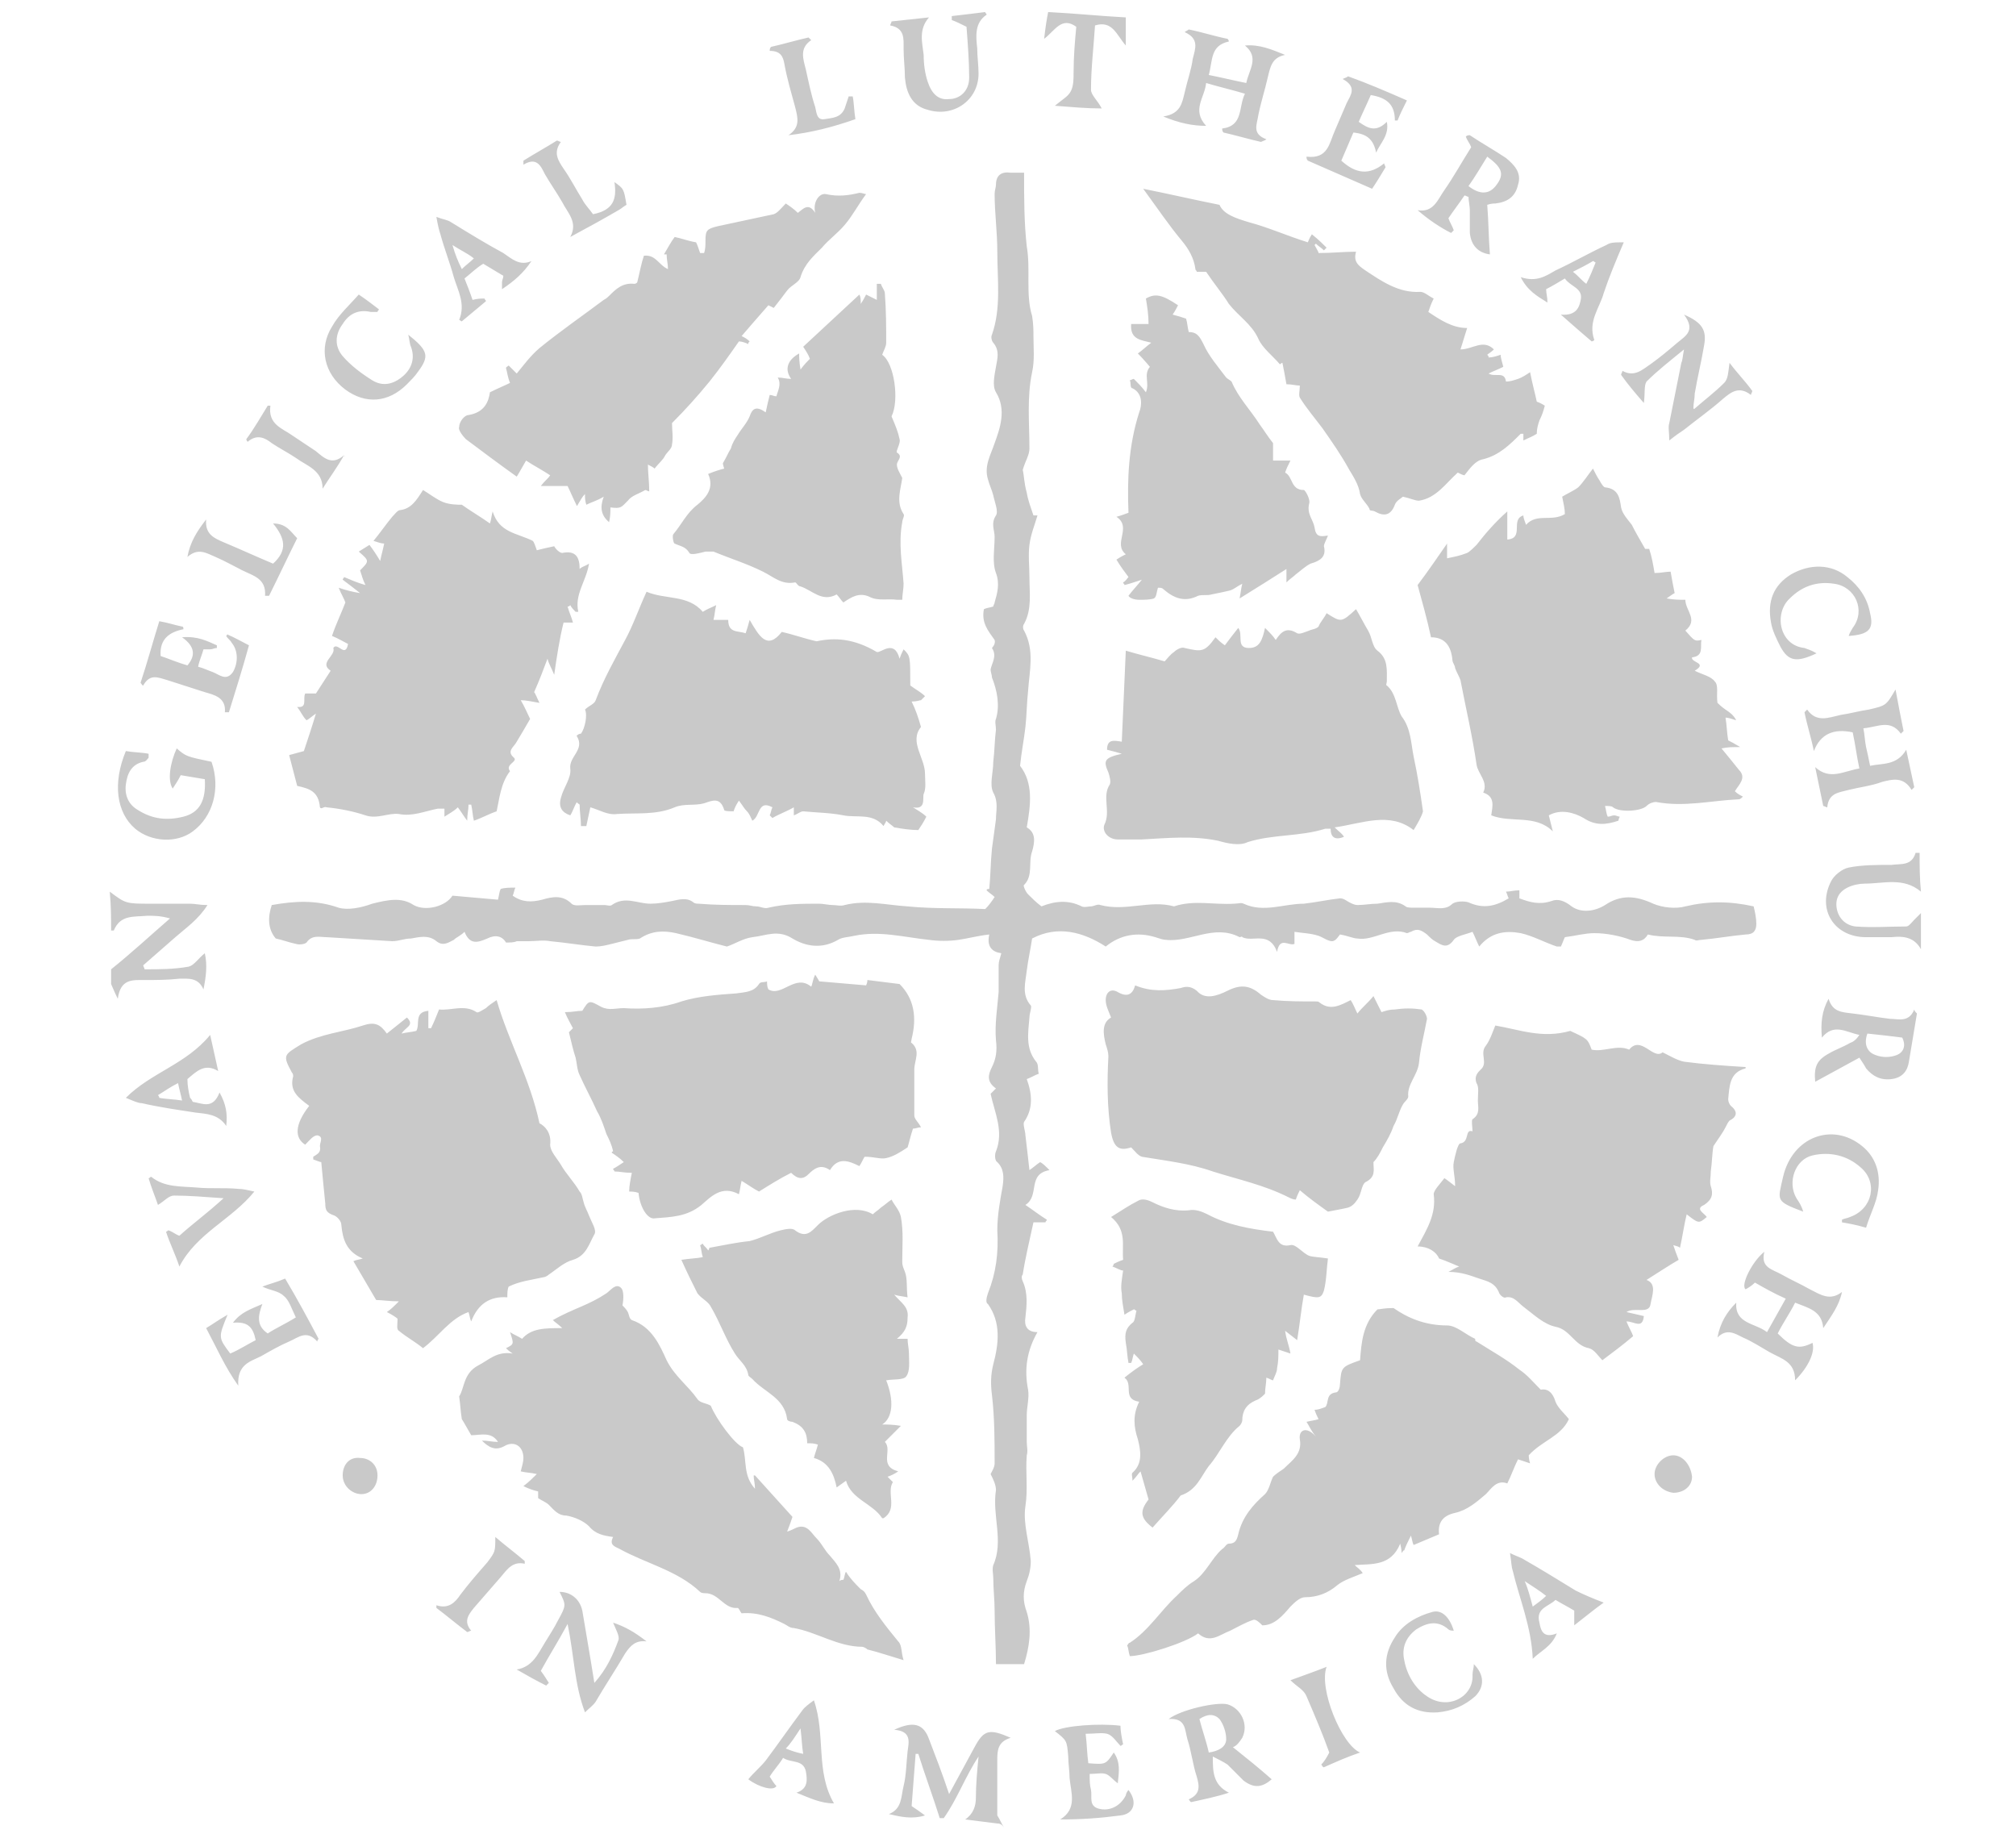 <?xml version="1.0" encoding="utf-8"?>
<!-- Generator: Adobe Illustrator 22.1.0, SVG Export Plug-In . SVG Version: 6.00 Build 0)  -->
<svg version="1.1" id="Layer_1" xmlns="http://www.w3.org/2000/svg" xmlns:xlink="http://www.w3.org/1999/xlink" x="0px" y="0px"
	 viewBox="0 0 150.6 137" style="enable-background:new 0 0 150.6 137;" xml:space="preserve">
<style type="text/css">
	.st0{fill:#C9C9C9;}
</style>
<path id="logo" class="st0" d="M74.5,136.2c-0.8-0.1-1.6-0.2-2.4-0.3c0.6-0.4,0.8-1,0.8-1.6c0-1,0.1-2.1,0.2-3.1
	c-1,1.5-1.6,3.2-2.6,4.6c-0.1,0-0.2,0-0.3,0c-0.5-1.6-1.1-3.2-1.6-4.8c-0.1,0-0.1,0-0.2,0c-0.1,1.3-0.2,2.6-0.3,3.9
	c0.3,0.2,0.6,0.4,1,0.7c-1,0.3-1.8,0.1-2.7-0.1c1-0.4,0.9-1.3,1.1-2.1c0.2-0.8,0.2-1.7,0.3-2.6c0.1-0.7,0.3-1.5-1-1.6
	c1.5-0.7,2.2-0.4,2.6,0.7c0.5,1.3,1,2.6,1.5,4.1c0.7-1.3,1.3-2.4,1.9-3.5c0.7-1.3,1.1-1.4,2.7-0.7c-1,0.3-1,1-1,1.7
	c0,1.4,0,2.8,0,4.1c0.2,0.3,0.3,0.6,0.5,0.9C74.8,136.2,74.6,136.2,74.5,136.2z M8.3,69.5c0.1,0,0.2,0,0.2,0c0.5-1.2,1.5-1,2.5-1.1
	c0.5,0,1,0,1.7,0.2c-1.5,1.3-2.9,2.6-4.4,3.8c0,0.4,0,0.8,0,1.1c0.1,0.2,0.2,0.5,0.5,1.1c0.2-1.5,1.1-1.4,2-1.4c0.9,0,1.7,0,2.6-0.1
	c0.7,0,1.4-0.1,1.8,0.8c0.2-1,0.3-1.8,0.1-2.7c-0.5,0.4-0.8,0.9-1.2,1c-1.1,0.2-2.2,0.2-3.3,0.2c0-0.1-0.1-0.2-0.1-0.3
	c0.8-0.7,1.6-1.4,2.4-2.1c0.8-0.7,1.7-1.3,2.4-2.4c-0.6,0-0.9-0.1-1.3-0.1c-1,0-2,0-2.9,0c-1.9,0-1.9,0-3.1-0.9
	C8.3,67.7,8.3,68.6,8.3,69.5z M143.4,63.7c-0.1,0-0.3,0-0.3,0c-0.3,1-1.1,0.8-1.8,0.9c-1.1,0-2.2,0-3.2,0.2c-0.5,0.1-1.1,0.6-1.3,1
	c-1.1,2.1,0.2,4.2,2.6,4.2c0.6,0,1.3,0,1.9,0c0.9-0.1,1.7,0,2.2,0.9c0-0.9,0-1.8,0-2.7c-0.2,0.2-0.3,0.3-0.5,0.5
	c-0.2,0.2-0.4,0.5-0.6,0.5c-1.3,0-2.5,0.1-3.8,0c-0.8-0.1-1.3-0.7-1.4-1.4c-0.1-0.7,0.2-1.2,0.8-1.5c0.4-0.2,0.9-0.3,1.3-0.3
	c1.4,0,2.9-0.5,4.2,0.6C143.4,65.6,143.4,64.7,143.4,63.7z M74.1,48.4c0.4,0.6,0,1.1-0.1,1.6c0,0.2,0.1,0.4,0.1,0.6
	c0.4,1,0.6,2.1,0.3,3.1c-0.1,0.2,0,0.5,0,0.8c-0.1,0.8-0.1,1.6-0.2,2.4c0,0.8-0.3,1.7,0,2.3c0.4,0.7,0.2,1.4,0.2,2
	c-0.1,0.7-0.2,1.5-0.3,2.2c-0.1,1-0.1,2-0.2,3c-0.1,0-0.2,0-0.2,0.1c0.2,0.2,0.4,0.3,0.6,0.5c-0.2,0.3-0.4,0.6-0.7,0.9
	c-1.9-0.1-3.8,0-5.8-0.2c-1.6-0.1-3.1-0.5-4.7-0.1c-0.3,0.1-0.6,0-0.9,0c-0.3,0-0.7-0.1-1-0.1c-1.3,0-2.5,0-3.8,0.3
	c-0.3,0.1-0.6-0.1-0.9-0.1c-0.3,0-0.5-0.1-0.8-0.1c-1.2,0-2.3,0-3.5-0.1c-0.1,0-0.3,0-0.4-0.1c-0.5-0.4-1.1-0.2-1.6-0.1
	c-0.5,0.1-1.1,0.2-1.6,0.2c-1,0-1.9-0.6-2.9,0.1c-0.1,0.1-0.4,0-0.5,0c-0.5,0-1,0-1.5,0c-0.3,0-0.8,0.1-1-0.1
	c-0.7-0.7-1.5-0.5-2.2-0.3c-0.8,0.2-1.5,0.2-2.2-0.3c0.1-0.2,0.1-0.4,0.2-0.6c-0.4,0-0.8,0-1.1,0.1c-0.1,0.2-0.1,0.4-0.2,0.8
	c-1.1-0.1-2.3-0.2-3.4-0.3c-0.5,0.8-2,1.2-2.9,0.7C30,67,29,67.2,27.8,67.5C27,67.8,26,68,25.3,67.8c-1.7-0.6-3.3-0.5-5-0.2
	c-0.3,0.9-0.3,1.8,0.3,2.5c0.5,0.1,1,0.3,1.5,0.4c0.3,0.1,0.7,0,0.8-0.1c0.4-0.6,1-0.4,1.5-0.4c1.6,0.1,3.3,0.2,4.9,0.3
	c0.5,0,0.9-0.2,1.4-0.2c0.6-0.1,1.3-0.3,1.9,0.2c0.5,0.4,0.9,0.1,1.3-0.1c0.2-0.2,0.5-0.3,0.8-0.6c0.4,1,1,0.8,1.7,0.5
	c0.6-0.3,1.1-0.2,1.4,0.3c0.3,0,0.6,0,0.8-0.1c0.3,0,0.6,0,0.9,0c0.5,0,1.1-0.1,1.6,0c1.1,0.1,2.3,0.3,3.4,0.4
	c0.4,0,0.8-0.1,1.2-0.2c0.4-0.1,0.8-0.2,1.2-0.3c0.3-0.1,0.6,0,0.9-0.1c0.9-0.6,1.8-0.6,2.7-0.4c1.3,0.3,2.6,0.7,3.8,1
	c0.6-0.2,1.2-0.6,1.9-0.7c1-0.1,1.9-0.6,3,0.1c1,0.6,2.2,0.8,3.4,0.1c0.3-0.2,0.8-0.2,1.2-0.3c1.9-0.4,3.7,0.1,5.6,0.3
	c0.7,0.1,1.5,0.1,2.2,0c0.7-0.1,1.4-0.3,2.3-0.4c-0.2,0.9,0.2,1.3,0.9,1.4c-0.1,0.4-0.2,0.6-0.2,0.9c0,0.7,0,1.3,0,2
	c-0.1,1.2-0.3,2.4-0.2,3.6c0.1,0.8,0,1.4-0.3,2c-0.3,0.6-0.4,1.1,0.3,1.6c-0.2,0.2-0.3,0.3-0.4,0.4c0.3,1.4,1,2.8,0.4,4.3
	c-0.1,0.2-0.1,0.7,0.1,0.8c0.5,0.5,0.5,1.1,0.4,1.8c-0.2,1.1-0.4,2.2-0.4,3.3c0.1,1.7-0.1,3.2-0.7,4.7c-0.1,0.3-0.2,0.7,0,0.8
	c1,1.4,0.8,3,0.4,4.5c-0.2,0.8-0.2,1.5-0.1,2.3c0.2,1.7,0.2,3.4,0.2,5.1c0,0.3-0.2,0.6-0.3,0.8c0.2,0.4,0.4,0.8,0.4,1.2
	c-0.3,1.9,0.6,3.8-0.2,5.6c-0.1,0.3,0,0.7,0,1c0,0.8,0.1,1.6,0.1,2.4c0,1.3,0.1,2.7,0.1,4c0.8,0,1.4,0,2.1,0
	c0.4-1.3,0.6-2.6,0.2-3.9c-0.3-0.8-0.3-1.5,0-2.3c0.2-0.5,0.3-1,0.3-1.5c-0.1-1.4-0.6-2.8-0.4-4.1c0.2-1.3,0-2.5,0.1-3.8
	c0.1-0.3,0-0.7,0-1c0-0.7,0-1.3,0-2c0-0.6,0.2-1.3,0.1-1.9c-0.3-1.5-0.1-2.9,0.7-4.3c-0.8,0-1-0.5-0.9-1.1c0.1-0.9,0.2-1.8-0.2-2.7
	c-0.1-0.2-0.1-0.4,0-0.5c0.2-1.3,0.5-2.5,0.8-3.9c0.3,0,0.6,0,0.9,0c0-0.1,0.1-0.1,0.1-0.2c-0.5-0.3-1-0.7-1.6-1.1
	c1.1-0.7,0.1-2.3,1.8-2.6c-0.3-0.3-0.5-0.5-0.7-0.6c-0.3,0.2-0.5,0.4-0.8,0.6c-0.1-0.9-0.2-1.8-0.3-2.6c0-0.3-0.2-0.8-0.1-1
	c0.7-1,0.6-2.1,0.2-3.2c0.3-0.1,0.6-0.3,0.9-0.4c-0.1-0.3,0-0.7-0.2-0.9c-0.8-1-0.6-2.1-0.5-3.3c0-0.3,0.2-0.8,0.1-0.9
	c-0.7-0.8-0.4-1.7-0.3-2.6c0.1-0.8,0.3-1.7,0.4-2.4c1.9-1,3.8-0.5,5.5,0.6c1.1-0.9,2.4-1.1,3.7-0.7c0.3,0.1,0.6,0.2,0.8,0.2
	c1.8,0.2,3.6-1.2,5.5-0.2c0.1,0,0.2-0.1,0.2,0c0.8,0.4,2-0.5,2.6,1.1c0.2-1.2,0.9-0.4,1.3-0.6c0-0.3,0-0.6,0-0.9
	c0.6,0.1,1.2,0.1,1.8,0.3c0.3,0.1,0.7,0.4,1,0.4c0.3,0,0.5-0.4,0.6-0.5c0.6,0.1,1,0.3,1.3,0.3c1.2,0.2,2.4-0.9,3.7-0.4
	c0.1,0,0.2-0.1,0.3-0.1c0.5-0.3,0.8-0.1,1.2,0.2c0.2,0.2,0.4,0.4,0.6,0.5c0.5,0.3,0.9,0.6,1.4-0.1c0.2-0.3,0.9-0.4,1.4-0.6
	c0.2,0.4,0.3,0.7,0.5,1.1c0.9-1.1,2-1.2,3.1-1c0.9,0.2,1.8,0.7,2.7,1c0.1,0,0.1,0,0.3,0c0.1-0.2,0.2-0.5,0.3-0.7
	c0.8-0.1,1.5-0.3,2.2-0.3c0.9,0,1.9,0.2,2.7,0.5c0.6,0.2,1,0.1,1.3-0.4c1.2,0.3,2.4,0,3.5,0.4c0.1,0.1,0.3,0,0.5,0
	c1.1-0.1,2.2-0.3,3.3-0.4c0.6,0,0.8-0.3,0.8-0.8c0-0.4-0.1-0.9-0.2-1.3c-1.8-0.4-3.4-0.4-5.1,0c-0.7,0.2-1.7,0.1-2.4-0.2
	c-1.3-0.6-2.4-0.7-3.6,0.1c-0.8,0.5-1.8,0.6-2.5,0.1c-0.5-0.4-1-0.6-1.5-0.4c-0.9,0.3-1.6,0.1-2.4-0.2c0-0.2,0-0.4,0-0.6
	c-0.4,0-0.7,0.1-1,0.1c0.1,0.2,0.1,0.3,0.2,0.5c-1,0.6-1.9,0.8-3,0.3c-0.3-0.1-0.9-0.1-1.2,0.1c-0.5,0.5-1.1,0.3-1.7,0.3
	c-0.4,0-0.8,0-1.2,0c-0.2,0-0.5,0-0.6-0.1c-0.7-0.5-1.4-0.3-2.1-0.2c-0.5,0-1,0.1-1.5,0.1c-0.2,0-0.4-0.1-0.6-0.2
	c-0.2-0.1-0.4-0.3-0.7-0.3c-0.9,0.1-1.8,0.3-2.7,0.4c-1.5,0-3,0.7-4.5,0c-0.2-0.1-0.4,0-0.7,0c-1.5,0.1-3-0.3-4.5,0.2
	c-1.8-0.5-3.6,0.4-5.5-0.1c-0.2-0.1-0.5,0.1-0.7,0.1c-0.2,0-0.5,0.1-0.7,0c-1-0.5-2-0.4-3,0c-0.4-0.3-0.7-0.6-1-0.9
	c-0.2-0.2-0.4-0.7-0.3-0.7c0.7-0.7,0.3-1.7,0.6-2.5c0.2-0.7,0.3-1.4-0.4-1.8c0.3-1.7,0.5-3.3-0.5-4.6c0.1-1,0.3-2,0.4-2.9
	c0.1-0.9,0.1-1.8,0.2-2.7c0.1-1.5,0.5-3-0.3-4.5c-0.1-0.1-0.1-0.4,0-0.5c0.6-1.1,0.4-2.3,0.4-3.5c0-0.8-0.1-1.6,0-2.4
	c0.1-0.8,0.4-1.5,0.6-2.2c-0.1,0-0.2,0-0.3,0c-0.2-0.6-0.4-1.1-0.5-1.7c-0.2-0.7-0.2-1.3-0.3-1.7c0.2-0.7,0.5-1.1,0.5-1.6
	c0-1.9-0.2-3.8,0.2-5.7c0.2-0.9,0.1-1.8,0.1-2.7c0-0.4,0-0.9-0.1-1.5c-0.5-1.6-0.1-3.5-0.4-5.2c-0.2-1.8-0.2-3.6-0.2-5.5
	c-0.4,0-0.7,0-1,0c-0.7-0.1-1.1,0.2-1.1,0.9c0,0.2-0.1,0.4-0.1,0.7c0,1.4,0.2,2.8,0.2,4.3c0,2.1,0.3,4.2-0.4,6.2
	c-0.1,0.2,0,0.5,0.1,0.6c0.5,0.6,0.3,1.2,0.2,1.8c-0.1,0.6-0.3,1.4,0,1.9c0.8,1.3,0.3,2.7-0.1,3.8c-0.3,0.9-0.8,1.7-0.5,2.7
	c0.1,0.4,0.3,0.8,0.4,1.2c0.1,0.5,0.4,1.2,0.2,1.5c-0.4,0.6-0.1,1.1-0.1,1.6c0,0.9-0.2,1.9,0.1,2.7c0.3,0.8,0.1,1.5-0.1,2.2
	c0,0.1-0.1,0.2-0.1,0.3c-0.3,0.1-0.5,0.1-0.7,0.2c-0.2,1,0.3,1.6,0.8,2.3C74.4,48.1,74.1,48.4,74.1,48.4z M110.3,40.7
	c-0.2,0.2-0.5,0.5-0.7,0.6c-0.5,0.2-1,0.3-1.5,0.4c0-0.3,0-0.6,0-1.1c-0.7,1-1.3,1.9-2.2,3.1c0.3,1.1,0.7,2.5,1,3.9
	c1,0,1.5,0.6,1.6,1.7c0,0.2,0.2,0.4,0.2,0.6c0.1,0.3,0.3,0.6,0.4,0.9c0.4,2.1,0.9,4.2,1.2,6.3c0.1,0.7,0.9,1.3,0.5,2.1
	c0.9,0.3,0.7,1,0.6,1.7c1.5,0.6,3.3-0.1,4.6,1.2c-0.1-0.4-0.2-0.8-0.3-1.2c0.9-0.5,1.9-0.2,2.6,0.2c0.9,0.6,1.7,0.5,2.6,0.2
	c0,0,0-0.1,0.1-0.3c-0.1,0-0.3-0.1-0.4-0.1c-0.2,0-0.3,0.1-0.5,0.1c-0.1-0.2-0.1-0.4-0.2-0.8c0.3,0,0.5,0,0.6,0.1
	c0.5,0.4,2.1,0.3,2.5-0.1c0.2-0.2,0.5-0.3,0.7-0.3c2.1,0.4,4.1-0.1,6.2-0.2c0.1,0,0.2-0.1,0.3-0.2c-0.2-0.1-0.4-0.2-0.6-0.4
	c0.3-0.5,0.9-1,0.3-1.6c-0.4-0.5-0.8-1-1.3-1.6c0.5-0.1,0.8-0.1,1.4-0.1c-0.5-0.3-0.7-0.4-0.9-0.5c-0.1-0.6-0.1-1.1-0.2-1.7
	c0.2,0,0.5,0.1,0.8,0.2c-0.2-0.4-0.5-0.6-0.8-0.8c-0.3-0.2-0.6-0.5-0.6-0.5c-0.1-0.7,0.1-1.3-0.2-1.6c-0.3-0.4-0.9-0.5-1.5-0.8
	c1-0.6-0.3-0.6-0.2-1c0.9-0.1,0.6-0.8,0.7-1.3c-0.5,0.1-0.5,0.1-1.2-0.7c1-0.8,0-1.5,0-2.3c-0.5,0-0.8,0-1.4-0.1
	c0.3-0.2,0.4-0.3,0.6-0.4c-0.1-0.5-0.2-1-0.3-1.6c-0.4,0-0.7,0.1-1.2,0.1c-0.1-0.6-0.2-1.2-0.4-1.8c-0.2,0-0.4,0-0.3,0
	c-0.4-0.7-0.7-1.2-1-1.8c-0.3-0.4-0.7-0.8-0.8-1.3c-0.1-0.7-0.2-1.4-1.2-1.5c-0.1,0-0.3-0.3-0.4-0.5c-0.2-0.3-0.3-0.5-0.5-0.9
	c-0.4,0.5-0.7,1-1.1,1.4c-0.4,0.3-0.9,0.5-1.2,0.7c0.1,0.5,0.2,0.9,0.2,1.3c-1,0.6-2.1-0.1-2.9,0.8c-0.1-0.3-0.2-0.5-0.2-0.7
	c-1,0.3,0.1,1.7-1.2,1.8c0-0.6,0-1.3,0-2.1C111.7,39,111,39.8,110.3,40.7z M110.5,95.5c0.6,0.2,1.2,0.3,1.5,1.1
	c0.1,0.2,0.4,0.4,0.5,0.3c0.6-0.1,0.9,0.4,1.3,0.7c0.8,0.6,1.5,1.3,2.4,1.5c1.1,0.2,1.4,1.4,2.5,1.6c0.4,0.1,0.7,0.6,1,0.9
	c0.8-0.6,1.6-1.2,2.3-1.8c-0.1-0.3-0.3-0.6-0.5-1.1c0.6,0,1.2,0.6,1.3-0.4c-0.4-0.1-0.9-0.2-1.3-0.3c0.6-0.4,1.7,0.2,1.8-0.6
	c0.1-0.6,0.5-1.5-0.3-1.8c0.8-0.5,1.7-1.1,2.4-1.5c-0.2-0.5-0.3-0.8-0.4-1.1c0.3,0.1,0.4,0.1,0.5,0.2c0.2-0.9,0.3-1.7,0.5-2.5
	c0.9,0.7,0.9,0.7,1.5,0.2c-0.2-0.3-0.9-0.6-0.2-0.9c0.6-0.4,0.7-0.8,0.5-1.4c-0.1-0.3,0-0.7,0-1.1c0.1-0.7,0.1-1.4,0.2-1.9
	c0.4-0.6,0.7-1,0.9-1.4c0.1-0.2,0.2-0.4,0.3-0.5c0.6-0.3,0.6-0.7,0.1-1.1c-0.1-0.1-0.2-0.3-0.2-0.5c0.1-1,0.1-2,1.3-2.3
	c0,0,0-0.1,0-0.1c-1.6-0.1-3.1-0.2-4.6-0.4c-0.5-0.1-1-0.4-1.6-0.7c-0.7,0.6-1.6-1.3-2.5-0.2c-0.9-0.4-1.9,0.2-2.8,0
	c-0.3-0.8-0.3-0.8-1.6-1.4c-2.1,0.6-3.8-0.1-5.6-0.4c-0.2,0.5-0.4,1.1-0.7,1.5c-0.5,0.6,0.2,1.3-0.4,1.8c-0.2,0.2-0.5,0.5-0.3,1
	c0.2,0.3,0.1,0.8,0.1,1.3c0,0.5,0.2,1-0.4,1.4c-0.1,0.1,0,0.6,0,0.9c-0.6-0.2-0.2,0.8-0.9,0.9c-0.2,0-0.4,0.9-0.5,1.4
	c-0.1,0.5,0.1,1,0.1,1.8c-0.4-0.3-0.5-0.4-0.8-0.6c-0.3,0.4-0.8,0.9-0.8,1.2c0.2,1.5-0.5,2.6-1.2,3.9c0.8,0,1.4,0.4,1.6,0.9
	c0.6,0.2,1,0.4,1.5,0.6c-0.3,0.1-0.4,0.2-0.8,0.4C109.2,95,109.9,95.3,110.5,95.5z M40.6,95.4c0.1,0,0.3-0.1,0.4-0.2
	c0.6-0.4,1.1-0.9,1.8-1.1c1-0.3,1.2-1.2,1.6-1.9c0.2-0.3-0.2-0.9-0.4-1.4c-0.1-0.3-0.3-0.6-0.4-1c-0.1-0.3-0.1-0.6-0.3-0.8
	c-0.4-0.7-1-1.3-1.4-2c-0.3-0.5-0.8-1-0.8-1.5c0.1-0.9-0.4-1.4-0.8-1.6c-0.7-3.3-2.3-6.1-3.2-9.2c-0.3,0.2-0.6,0.4-0.8,0.6
	c-0.2,0.1-0.6,0.4-0.7,0.3c-0.9-0.6-1.9-0.1-2.8-0.2c-0.2,0.5-0.4,1-0.6,1.4c-0.1,0-0.2,0-0.2,0c0-0.4,0-0.8,0-1.3
	c-1.1,0.1-0.6,1-0.9,1.5c-0.4,0.1-0.7,0.1-1.1,0.2c0.3-0.5,1-0.6,0.4-1.2c-0.5,0.4-1,0.8-1.5,1.2c-0.5-0.7-0.9-0.9-1.8-0.6
	c-1.5,0.5-3.1,0.6-4.6,1.4c-1.3,0.8-1.4,0.8-0.7,2.1c0.1,0.1,0.1,0.2,0.1,0.3c-0.3,1.1,0.4,1.6,1.2,2.2c-1.1,1.4-1.1,2.4-0.3,2.9
	c0.3-0.3,0.6-0.7,0.9-0.7c0.5,0.1,0.2,0.5,0.2,0.8c0.1,0.5-0.2,0.6-0.5,0.8c0,0,0,0.1,0,0.2c0.3,0.1,0.5,0.2,0.6,0.2
	c0.1,1.1,0.2,2.1,0.3,3.1c0,0.5,0.1,0.7,0.7,0.9c0.2,0.1,0.5,0.4,0.5,0.7c0.1,1.1,0.4,2,1.6,2.5c-0.3,0.1-0.5,0.1-0.7,0.2
	c0.6,1,1.1,1.9,1.7,2.9c0.4,0,1,0.1,1.7,0.1c-0.4,0.4-0.6,0.6-0.9,0.8c0.4,0.2,0.7,0.4,0.8,0.5c0,0.4-0.1,0.8,0.1,0.9
	c0.6,0.5,1.2,0.8,1.8,1.3c1.2-0.9,2-2.2,3.4-2.7c0.1,0.3,0.1,0.5,0.2,0.7c0.5-1.3,1.4-1.9,2.7-1.8c0-0.3,0-0.6,0.1-0.8
	C38.8,95.7,39.7,95.6,40.6,95.4z M46.4,96.2c-0.4-0.4-0.8,0.2-1.1,0.4c-0.6,0.4-1.2,0.7-1.9,1c-0.7,0.3-1.4,0.6-2.1,1
	c0.2,0.2,0.4,0.3,0.7,0.6c-1.3,0-2.3,0-3,0.8c-0.3-0.2-0.6-0.3-0.9-0.5c0.3,0.9,0.3,0.9-0.3,1.2c0.1,0.1,0.2,0.2,0.5,0.4
	c-1.2-0.2-1.8,0.5-2.6,0.9c-1.1,0.6-1,1.7-1.4,2.3c0.1,0.7,0.1,1.1,0.2,1.7c0.2,0.3,0.4,0.7,0.7,1.2c0.7,0,1.5-0.3,2,0.5
	c-0.4,0-0.8-0.1-1.2-0.1c0.5,0.5,1,0.8,1.7,0.4c0.7-0.4,1.4,0,1.4,0.9c0,0.3-0.1,0.6-0.2,1c0.4,0.1,0.8,0.1,1.2,0.2
	c-0.3,0.3-0.6,0.6-1,0.9c0.4,0.2,0.7,0.3,1.1,0.4c0,0.2,0,0.4,0,0.5c0.3,0.2,0.6,0.3,0.8,0.5c0.4,0.4,0.7,0.8,1.3,0.8
	c0.6,0.1,1.3,0.4,1.7,0.8c0.5,0.6,1.1,0.7,1.8,0.8c-0.3,0.6,0.1,0.7,0.5,0.9c2,1.1,4.3,1.6,6,3.2c0.1,0.1,0.3,0.1,0.4,0.1
	c1,0,1.4,1.2,2.4,1.1c0.1,0,0.2,0.3,0.3,0.4c1.2-0.1,2.2,0.3,3.2,0.8c0.2,0.1,0.4,0.3,0.7,0.3c1.7,0.3,3.3,1.4,5.1,1.4
	c0.1,0,0.3,0.1,0.4,0.2c0.8,0.2,1.7,0.5,2.7,0.8c-0.2-0.6-0.1-1.1-0.4-1.4c-0.9-1.1-1.8-2.2-2.4-3.5c-0.1-0.2-0.2-0.3-0.4-0.4
	c-0.4-0.4-0.8-0.8-1.1-1.3c-0.1,0.1-0.1,0.4-0.2,0.6c-0.1,0-0.2,0-0.3,0.1c0.3-0.9-0.3-1.4-0.7-1.9c-0.4-0.4-0.6-0.9-1-1.3
	c-0.4-0.4-0.7-1.1-1.5-0.8c-0.2,0.1-0.4,0.2-0.7,0.3c0.2-0.5,0.3-0.8,0.4-1.1c-1-1.1-1.9-2.1-2.8-3.1c0,0-0.1,0-0.1,0
	c0,0.3,0.1,0.6,0.1,1c-0.9-1-0.6-2.1-0.9-3.1c-0.6-0.2-2-2.1-2.4-3.1c-0.3-0.2-0.8-0.2-1-0.5c-0.7-1-1.7-1.7-2.3-2.9
	c-0.5-1.1-1.1-2.5-2.6-3c-0.2-0.1-0.2-0.4-0.3-0.6c-0.1-0.2-0.3-0.4-0.4-0.5C46.6,97,46.6,96.4,46.4,96.2z M24.4,60.3
	c1,0.1,2,0.3,2.9,0.6c0.9,0.3,1.7-0.2,2.5-0.1c1,0.2,1.9-0.2,2.9-0.4c0.2,0,0.4,0,0.5,0c0,0.3,0,0.5,0,0.6c0.3-0.2,0.7-0.4,1-0.7
	c0.3,0.4,0.4,0.6,0.7,1c0-0.5,0.1-0.8,0.1-1.2c0.1,0,0.2,0,0.2,0c0.1,0.4,0.1,0.8,0.2,1.2c0.6-0.2,1.1-0.5,1.7-0.7
	c0.2-0.9,0.3-2.1,1-3c-0.4-0.5,0.6-0.7,0.3-1c-0.6-0.5,0-0.8,0.2-1.2c0.3-0.5,0.6-1,1-1.7c-0.2-0.4-0.4-0.9-0.7-1.4
	c0.4,0,0.8,0.1,1.4,0.2c-0.2-0.4-0.3-0.7-0.4-0.8c0.4-0.9,0.7-1.7,1-2.5c0.1,0.4,0.3,0.7,0.5,1.2c0.2-1.4,0.4-2.7,0.7-3.9
	c0.3,0,0.6,0,0.7,0c-0.1-0.4-0.3-0.8-0.4-1.2c0.1,0,0.1,0,0.2-0.1c0.1,0.2,0.3,0.4,0.4,0.5c0.1,0,0.2,0,0.2,0
	c-0.3-1.3,0.6-2.3,0.8-3.6c-0.3,0.2-0.5,0.2-0.7,0.4c0-0.9-0.3-1.4-1.3-1.2c-0.2,0-0.5-0.3-0.6-0.5c-0.5,0.1-0.9,0.2-1.3,0.3
	c-0.1-0.3-0.2-0.6-0.3-0.7c-1.2-0.6-2.5-0.6-3-2.2c-0.1,0.4-0.1,0.6-0.2,0.9c-0.7-0.5-1.4-0.9-2.1-1.4c-0.3,0-0.9,0-1.4-0.2
	c-0.5-0.2-1-0.6-1.5-0.9c-0.5,0.8-0.9,1.4-1.7,1.5c-0.2,0-0.4,0.3-0.6,0.5c-0.5,0.6-0.9,1.2-1.4,1.8c0.3,0.1,0.6,0.2,0.8,0.2
	c-0.1,0.5-0.2,0.8-0.3,1.3c-0.3-0.5-0.5-0.8-0.8-1.2c-0.3,0.2-0.5,0.3-0.8,0.5c0.8,0.7,0.8,0.7,0.1,1.4c0.1,0.3,0.2,0.7,0.4,1.1
	c-0.7-0.2-1.1-0.4-1.6-0.6c0,0.1-0.1,0.1-0.1,0.2c0.4,0.3,0.8,0.6,1.3,1c-0.6-0.1-1-0.2-1.6-0.4c0.2,0.5,0.4,0.8,0.5,1.1
	c-0.3,0.8-0.7,1.6-1,2.5c0.5,0.2,0.8,0.4,1.2,0.6c-0.2,1.1-0.8-0.2-1.1,0.3c0.2,0.6-1.1,1.1-0.2,1.7c-0.4,0.6-0.7,1.1-1.1,1.7
	c-0.2,0-0.5,0-0.8,0c-0.2,0.4,0.2,1.1-0.6,1c0.3,0.4,0.4,0.7,0.7,1c0.2-0.1,0.4-0.3,0.7-0.5c-0.3,1-0.6,1.9-0.9,2.8
	c-0.4,0.1-0.7,0.2-1.1,0.3c0.2,0.8,0.4,1.5,0.6,2.3c0.9,0.2,1.6,0.4,1.7,1.6C24,60.5,24.2,60.2,24.4,60.3z M43.3,60.1
	c0,0.5,0.1,1.1,0.1,1.6c0.1,0,0.3,0,0.4,0c0.1-0.5,0.2-0.9,0.3-1.4c0.7,0.2,1.3,0.6,2,0.5c1.4-0.1,2.9,0.1,4.3-0.5
	c0.7-0.3,1.5-0.1,2.2-0.3c0.6-0.2,1.2-0.5,1.5,0.5c0,0.1,0.5,0.1,0.7,0.1c0.1-0.3,0.2-0.5,0.4-0.8c0.3,0.4,0.4,0.6,0.6,0.8
	c0.2,0.2,0.3,0.5,0.4,0.7c0.6-0.3,0.4-1.6,1.5-1c-0.1,0.2-0.1,0.4-0.2,0.6c0.1,0.1,0.1,0.1,0.2,0.2c0.5-0.3,1.1-0.5,1.6-0.8
	c0,0.2,0,0.4,0,0.6c0.3-0.1,0.5-0.3,0.7-0.3c1,0.1,2,0.1,3,0.3c1,0.2,2.2-0.2,3,0.8c0.1-0.2,0.2-0.3,0.2-0.4
	c0.2,0.2,0.5,0.4,0.6,0.5c0.6,0.1,1.2,0.2,1.8,0.2c0.2-0.3,0.4-0.6,0.6-1c-0.3-0.3-0.7-0.5-1-0.7c1,0.2,0.7-0.7,0.8-1
	c0.2-0.4,0.1-1,0.1-1.5c0-1.2-1.2-2.4-0.3-3.5c-0.2-0.7-0.4-1.3-0.7-1.9c0.4,0,0.6-0.1,0.7-0.1c0.1-0.1,0.2-0.2,0.3-0.3
	c-0.3-0.3-0.7-0.5-1.1-0.8c0-2.2,0-2.2-0.5-2.7c-0.1,0.2-0.2,0.4-0.3,0.7c-0.4-1.5-1.4-0.4-1.7-0.5c-1.7-1-3.1-1.1-4.5-0.8
	c-0.9-0.2-1.7-0.5-2.6-0.7c-1.1,1.4-1.7,0.3-2.4-0.9c-0.1,0.4-0.2,0.7-0.3,1c-0.6-0.2-1.3,0-1.3-1c-0.4,0-0.7,0-1.1,0
	c0.1-0.4,0.1-0.7,0.2-1.1c-0.4,0.2-0.7,0.3-1,0.5c-1.1-1.3-2.8-0.9-4.2-1.5c-0.6,1.3-1,2.5-1.6,3.6c-0.8,1.5-1.6,2.9-2.2,4.5
	c-0.1,0.3-0.5,0.4-0.8,0.7c0.2,0.4,0,1.4-0.3,1.8C43.2,54.8,43,55,43.1,55c0.6,1-0.6,1.5-0.5,2.4c0.1,0.7-0.5,1.4-0.7,2.2
	c-0.2,0.7,0.1,1.1,0.7,1.3c0.2-0.3,0.3-0.7,0.5-1C43.1,60,43.2,60,43.3,60.1z M48.9,91c1.2-0.1,2.4-0.1,3.5-1
	c0.7-0.6,1.5-1.5,2.8-0.8c0.1-0.4,0.1-0.6,0.2-1c0.5,0.3,0.9,0.6,1.3,0.8c0.8-0.5,1.6-1,2.4-1.4c0.5,0.5,0.9,0.5,1.3,0.1
	c0.4-0.4,0.9-0.8,1.6-0.3c0.6-1,1.4-0.7,2.2-0.3c0.2-0.3,0.3-0.6,0.4-0.7c0.7,0,1.2,0.2,1.6,0.1c0.5-0.1,1-0.4,1.6-0.8
	c0.1-0.3,0.2-0.8,0.4-1.4c0.2,0,0.4-0.1,0.6-0.1c-0.2-0.4-0.5-0.6-0.5-0.9c0-1.1,0-2.3,0-3.4c0-0.7,0.5-1.4-0.2-2
	c-0.1,0,0-0.2,0-0.3c0.4-1.6,0.2-3-0.9-4.1c-0.8-0.1-1.6-0.2-2.4-0.3c0,0.2-0.1,0.4-0.1,0.4c-1.1-0.1-2.3-0.2-3.5-0.3
	c0,0-0.1-0.2-0.3-0.5c-0.2,0.4-0.2,0.7-0.3,0.9c-1.2-1-2.2,0.8-3.2,0.2c-0.1-0.2-0.1-0.4-0.1-0.6c-0.2,0.1-0.5,0-0.6,0.2
	c-0.4,0.6-1,0.6-1.7,0.7c-1.4,0.1-2.8,0.2-4.1,0.6c-1.4,0.5-2.9,0.6-4.3,0.5c-0.6,0-1.1,0.2-1.7-0.1c-0.9-0.5-0.9-0.5-1.4,0.3
	c-0.4,0-0.7,0.1-1.3,0.1c0.2,0.5,0.4,0.8,0.6,1.2c-0.1,0.1-0.3,0.3-0.3,0.3c0.2,0.8,0.3,1.3,0.5,1.9c0.1,0.4,0.1,0.9,0.3,1.3
	c0.4,0.9,0.9,1.8,1.3,2.7c0.3,0.5,0.5,1.1,0.7,1.7c0.2,0.4,0.4,0.8,0.5,1.3c0,0-0.1,0-0.1,0.1c0.3,0.2,0.6,0.4,0.9,0.7
	c-0.3,0.2-0.6,0.4-0.8,0.5c0,0.1,0.1,0.1,0.1,0.2c0.4,0,0.7,0.1,1.3,0.1c-0.1,0.5-0.2,1-0.2,1.4c0.2,0,0.4,0,0.7,0.1
	C47.8,90.2,48.4,91.1,48.9,91z M97.1,107.5c0.2,1.1-0.6,1.6-1.2,2.2c-0.3,0.2-0.6,0.4-0.8,0.6c-0.2,0.4-0.3,1-0.6,1.3
	c-0.9,0.8-1.7,1.7-2,3c-0.1,0.4-0.2,0.7-0.7,0.7c-0.2,0-0.3,0.3-0.5,0.4c-0.8,0.7-1.2,1.8-2.1,2.4c-0.5,0.3-0.9,0.7-1.3,1.1
	c-1.2,1.1-2.1,2.6-3.5,3.5c-0.1,0-0.1,0.1-0.2,0.2c0.1,0.2,0.1,0.5,0.2,0.8c1,0,4.2-1,5.1-1.7c0.9,0.8,1.6,0.1,2.4-0.2
	c0.6-0.3,1.1-0.6,1.7-0.8c0.2-0.1,0.5,0.2,0.7,0.4c0.9,0,1.5-0.7,2.1-1.4c0.3-0.3,0.7-0.7,1.1-0.7c0.9,0,1.7-0.3,2.4-0.9
	c0.5-0.4,1.2-0.6,1.9-0.9c-0.2-0.3-0.4-0.4-0.6-0.6c1.3-0.1,2.7,0.1,3.4-1.6c0.1,0.4,0.1,0.6,0.1,0.7c0.1-0.1,0.1-0.2,0.2-0.2
	c0.1-0.3,0.3-0.7,0.5-1.1c0.1,0.3,0.1,0.5,0.2,0.7c0.7-0.3,1.2-0.5,1.9-0.8c-0.1-0.9,0.3-1.4,1.2-1.6c0.9-0.2,1.6-0.8,2.3-1.4
	c0.4-0.4,0.8-1.1,1.6-0.8c0.3-0.6,0.5-1.2,0.8-1.8c0.3,0.1,0.6,0.2,0.9,0.3c-0.1-0.3-0.1-0.6-0.1-0.6c1-1.1,2.4-1.4,3-2.7
	c-0.3-0.4-0.8-0.8-1-1.3c-0.2-0.7-0.6-1-1.1-0.9c-0.6-0.6-1-1.1-1.6-1.5c-1-0.8-2.1-1.4-3.2-2.1c-0.1,0-0.1-0.1-0.1-0.2
	c-0.7-0.3-1.4-1-2.1-1c-1.7,0-3-0.6-4-1.3c-0.7,0-1,0.1-1.2,0.1c-1.1,1.1-1.2,2.5-1.3,3.8c-1.4,0.5-1.4,0.5-1.5,1.8
	c0,0.2-0.1,0.6-0.3,0.6c-0.8,0.1-0.5,0.8-0.8,1.1c-0.3,0.1-0.5,0.2-0.8,0.2c0.1,0.3,0.2,0.5,0.3,0.7c-0.3,0.1-0.5,0.1-0.9,0.2
	c0.2,0.3,0.3,0.6,0.7,1.1C97.6,106.5,97,106.8,97.1,107.5z M82.8,57.7c0.1,0.3,0.2,0.7,0.1,0.9c-0.6,0.9,0.1,2-0.4,3
	c-0.2,0.5,0.3,1.1,1,1.1c0.6,0,1.2,0,1.8,0c1.9-0.1,3.8-0.3,5.7,0.1c0.7,0.2,1.6,0.4,2.2,0.1c1.9-0.6,3.9-0.4,5.8-1
	c0.1,0,0.2,0,0.4,0c0,0.6,0.3,0.9,1,0.6c-0.2-0.3-0.4-0.4-0.7-0.7c2.1-0.3,4.1-1.2,5.9,0.2c0.3-0.5,0.6-1,0.7-1.4
	c-0.2-1.4-0.4-2.7-0.7-4.1c-0.2-1-0.2-2.1-0.9-3c-0.4-0.7-0.4-1.7-1.1-2.3c-0.1,0,0-0.2,0-0.3c0-0.9,0.1-1.7-0.7-2.3
	c-0.4-0.3-0.4-1-0.7-1.5c-0.3-0.5-0.6-1.1-0.9-1.6c-1.1,1-1.1,1-2.2,0.3c-0.2,0.4-0.5,0.7-0.6,1C98.3,47,98,47,97.8,47.1
	c-0.3,0.1-0.7,0.3-0.9,0.2c-0.8-0.5-1.2-0.1-1.6,0.5c-0.2-0.3-0.4-0.5-0.8-0.9c-0.2,0.9-0.4,1.5-1.2,1.5c-1,0-0.4-1-0.8-1.5
	c-0.4,0.5-0.7,0.9-1,1.3c-0.3-0.2-0.5-0.4-0.7-0.6c-0.8,1.1-1,1.1-2.3,0.8c-0.2-0.1-0.6,0.1-0.8,0.3c-0.3,0.2-0.5,0.5-0.7,0.7
	c-1-0.3-1.9-0.5-2.9-0.8c-0.1,2.4-0.2,4.6-0.3,6.8c-0.6-0.1-1.1-0.2-1.1,0.6c0.4,0.1,0.8,0.2,1.1,0.3C82.5,56.6,82.4,56.8,82.8,57.7
	z M98.6,74.9c-0.1-0.1-0.2-0.1-0.3-0.1c-1.1,0-2.1,0-3.2-0.1c-0.3,0-0.6-0.2-0.9-0.4c-0.8-0.7-1.5-0.8-2.5-0.3
	c-0.8,0.4-1.7,0.7-2.3,0c-0.5-0.4-0.9-0.3-1.2-0.2c-1.1,0.2-2.2,0.3-3.4-0.2c-0.2,0.7-0.6,0.9-1.3,0.5c-0.5-0.3-0.9,0-0.9,0.6
	c0,0.4,0.2,0.8,0.4,1.3c-0.7,0.4-0.6,1.2-0.4,2c0.1,0.3,0.2,0.6,0.2,0.9c-0.1,1.9-0.1,3.8,0.2,5.7c0.2,1.1,0.6,1.4,1.5,1.1
	c0.3,0.3,0.5,0.6,0.8,0.7c1.8,0.3,3.6,0.5,5.3,1.1c1.9,0.6,3.8,1,5.6,1.9c0.2,0.1,0.4,0.2,0.6,0.2c0.1-0.3,0.2-0.5,0.3-0.7
	c0.7,0.6,1.4,1.1,2.1,1.6c0.5-0.1,1.1-0.2,1.5-0.3c0.3-0.1,0.5-0.3,0.7-0.6c0.3-0.4,0.3-1.1,0.6-1.3c0.8-0.4,0.6-0.9,0.6-1.5
	c0.3-0.3,0.5-0.7,0.7-1.1c0.3-0.5,0.6-1,0.8-1.6c0.3-0.5,0.4-1.1,0.7-1.6c0.1-0.2,0.4-0.4,0.4-0.6c-0.1-0.9,0.7-1.6,0.8-2.5
	c0.1-1.1,0.4-2.2,0.6-3.3c0-0.2-0.2-0.6-0.4-0.7c-0.7-0.1-1.3-0.1-2,0c-0.4,0-0.7,0.1-1,0.2c-0.2-0.4-0.4-0.8-0.6-1.2
	c-0.4,0.5-0.8,0.8-1.2,1.3c-0.2-0.4-0.3-0.7-0.5-1C100.1,75.1,99.4,75.5,98.6,74.9z M110.8,34.3c1.2-0.3,2-1.1,2.8-1.9
	c0,0,0.1,0,0.2,0c0,0.2,0,0.3,0,0.5c0.4-0.2,0.7-0.3,1-0.5c0-0.4,0.1-0.7,0.2-1c0.2-0.4,0.3-0.7,0.4-1.1c0,0-0.3-0.2-0.6-0.3
	c-0.1-0.5-0.3-1.2-0.5-2.2c-0.3,0.2-0.6,0.4-0.9,0.5c-0.3,0.1-0.6,0.2-0.9,0.2c-0.1-0.8-0.8-0.3-1.3-0.6c0.4-0.2,0.7-0.3,1.1-0.5
	c-0.1-0.4-0.2-0.7-0.2-0.9c-0.3,0.1-0.6,0.2-0.9,0.2c0-0.1,0-0.1-0.1-0.2c0.1-0.1,0.3-0.2,0.5-0.4c-0.8-0.8-1.6,0-2.5,0
	c0.2-0.6,0.3-1,0.5-1.6c-1.1,0-2-0.6-2.9-1.2c0.1-0.3,0.2-0.6,0.4-1c-0.4-0.2-0.7-0.5-1-0.5c-1.6,0.1-2.9-0.8-4.1-1.6
	c-0.6-0.4-0.9-0.7-0.7-1.4c-0.9,0-1.8,0.1-2.8,0.1c0-0.1-0.2-0.4-0.3-0.6c0,0,0.1-0.1,0.1-0.1c0.2,0.2,0.4,0.3,0.6,0.5
	c0.1-0.1,0.1-0.1,0.2-0.2c-0.3-0.3-0.6-0.6-1.1-1c-0.2,0.3-0.3,0.6-0.3,0.6c-1.6-0.5-2.9-1.1-4.4-1.5c-1-0.3-1.9-0.6-2.2-1.3
	c-2-0.4-3.7-0.8-5.7-1.2c1.1,1.5,1.9,2.7,2.9,3.9c0.5,0.6,0.9,1.3,1,2.1c0,0.1,0.1,0.1,0.1,0.2c0.3,0,0.6,0,0.7,0
	c0.6,0.9,1.2,1.6,1.7,2.4c0.7,0.9,1.7,1.5,2.2,2.6c0.3,0.7,1.1,1.3,1.6,1.9c0.1,0,0.1-0.1,0.2-0.1c0.1,0.5,0.2,1,0.3,1.6
	c0.4,0,0.7,0.1,1,0.1c0,0.4-0.1,0.7,0,0.9c0.5,0.8,1.1,1.5,1.7,2.3c0.7,1,1.4,2,2,3.1c0.3,0.5,0.7,1.1,0.8,1.8
	c0.1,0.4,0.5,0.7,0.7,1.1c0,0.2,0.2,0.1,0.4,0.2c0.7,0.4,1.2,0.3,1.5-0.5c0.1-0.3,0.5-0.5,0.6-0.6c0.5,0.1,0.9,0.3,1.2,0.3
	c1.3-0.2,2-1.3,2.9-2.1c0.2,0.1,0.4,0.2,0.5,0.2C109.8,35,110.2,34.4,110.8,34.3z M57.4,22.8c0.2,0.1,0.4,0.2,0.4,0.2
	c0.4-0.5,0.7-0.9,1-1.3c0.3-0.4,0.9-0.6,1-1c0.3-1,1-1.6,1.6-2.2c0.5-0.6,1.2-1.1,1.7-1.7c0.6-0.7,1-1.5,1.6-2.3
	c-0.1,0-0.3-0.1-0.5-0.1c-0.8,0.2-1.6,0.3-2.5,0.1c-0.5-0.1-1,0.6-0.8,1.4c-0.5-0.8-0.9-0.3-1.3,0c-0.3-0.3-0.6-0.5-0.9-0.7
	c-0.3,0.3-0.6,0.7-0.9,0.8c-1.4,0.3-2.8,0.6-4.2,0.9c-0.8,0.2-0.9,0.3-0.9,1.1c0,0.3,0,0.6-0.1,0.9c-0.1,0-0.2,0-0.3,0
	c-0.1-0.3-0.2-0.6-0.3-0.8c-0.6-0.1-1.1-0.3-1.6-0.4c-0.3,0.4-0.5,0.8-0.8,1.3c0.1,0,0.1,0,0.2,0c0,0.4,0.1,0.7,0.1,1.1
	c-0.7-0.3-0.9-1.1-1.8-1c-0.2,0.6-0.3,1.2-0.5,2c0,0-0.1,0.1-0.2,0.1c-0.9-0.1-1.4,0.4-1.9,0.9c-0.1,0.1-0.2,0.2-0.4,0.3
	c-1.6,1.2-3.2,2.3-4.8,3.6c-0.7,0.6-1.2,1.3-1.7,1.9c-0.2-0.2-0.4-0.4-0.6-0.6c-0.1,0.1-0.2,0.1-0.2,0.2c0.1,0.3,0.1,0.6,0.3,1.1
	c-0.4,0.2-0.9,0.4-1.5,0.7c-0.1,0.7-0.4,1.5-1.6,1.7c-0.3,0-0.7,0.5-0.7,0.9c-0.1,0.2,0.3,0.7,0.5,0.9c1.2,0.9,2.4,1.8,3.8,2.8
	c0.2-0.3,0.4-0.7,0.7-1.2c0.6,0.4,1.2,0.7,1.8,1.1c-0.2,0.3-0.4,0.4-0.7,0.8c0.8,0,1.4,0,2,0c0.2,0.4,0.4,0.9,0.7,1.5
	c0.3-0.5,0.4-0.7,0.6-0.9c0,0.3,0,0.5,0.1,0.8c0.4-0.2,0.8-0.3,1.3-0.6c-0.3,0.8-0.2,1.4,0.4,1.9c0.1-0.4,0.1-0.8,0.1-1.1
	c0.8,0.1,0.8,0,1.3-0.5c0.3-0.4,0.8-0.5,1.3-0.8c0.1,0,0.2,0.1,0.3,0.1c0-0.7-0.1-1.4-0.1-2c0.2,0.1,0.4,0.2,0.5,0.3
	c0.3-0.4,0.6-0.6,0.8-1c0.2-0.3,0.5-0.5,0.5-0.8c0.1-0.5,0-1.1,0-1.6c1-1,1.9-2,2.8-3.1c0.8-1,1.5-2,2.2-3c0.2,0,0.5,0.1,0.7,0.2
	c0-0.1,0-0.1,0.1-0.2c-0.2-0.2-0.4-0.3-0.6-0.4C56,24.4,56.7,23.6,57.4,22.8z M52.1,37.7c-0.8,0.6-1.2,1.5-1.8,2.2
	c-0.1,0.1,0,0.7,0.1,0.7c0.4,0.2,0.8,0.2,1.1,0.7c0.1,0.2,0.8,0,1.2-0.1c0.2,0,0.5,0,0.6,0c1.2,0.5,2.5,0.9,3.7,1.5
	c0.8,0.4,1.4,1,2.4,0.8c0.1,0,0.2,0.3,0.4,0.3c0.9,0.3,1.6,1.2,2.7,0.6c0.2,0.2,0.3,0.4,0.5,0.6c0.6-0.4,1.2-0.8,2-0.4
	c0.6,0.3,1.4,0.1,2,0.2c0.1,0,0.2,0,0.4,0c0-0.4,0.1-0.8,0.1-1.2c-0.1-1.5-0.4-3-0.1-4.6c0-0.2,0.2-0.5,0.1-0.6
	c-0.6-0.9-0.2-1.9-0.1-2.7c-0.2-0.4-0.4-0.7-0.4-1c0-0.3,0.5-0.6,0-0.9c-0.1-0.1,0.3-0.7,0.2-1c-0.1-0.5-0.3-1-0.6-1.7
	c0.6-1.2,0.2-4-0.7-4.6c0.1-0.3,0.3-0.6,0.3-0.9c0-1.2,0-2.4-0.1-3.7c0-0.2-0.2-0.4-0.3-0.7c0,0-0.3,0-0.3,0c0,0.2,0,0.5,0,0.7
	c0,0.1,0,0.2,0,0.5c-0.4-0.2-0.6-0.3-0.8-0.4c-0.1,0.2-0.2,0.4-0.4,0.7c0-0.3,0-0.5-0.1-0.7c-1.4,1.3-2.8,2.6-4.2,3.9
	c0.2,0.3,0.4,0.6,0.5,0.9c-0.2,0.2-0.4,0.4-0.7,0.8c-0.1-0.6-0.1-0.9-0.1-1.2c-0.9,0.5-1.1,1.2-0.6,1.9c-0.4,0-0.6-0.1-1-0.1
	c0.3,0.5,0,1-0.1,1.4c-0.2,0-0.3-0.1-0.5-0.1c-0.1,0.4-0.2,0.8-0.3,1.3c-0.7-0.5-1-0.3-1.2,0.3c-0.2,0.5-0.6,0.9-0.9,1.4
	c-0.2,0.3-0.4,0.6-0.5,1c-0.2,0.3-0.3,0.6-0.6,1.1c0,0,0,0.1,0.1,0.4c-0.4,0.1-0.7,0.2-1.2,0.4C53.4,36.5,52.7,37.2,52.1,37.7z
	 M88.2,111.7C88.2,111.7,88.3,111.6,88.2,111.7c1.2-0.4,1.5-1.4,2.1-2.2c0.8-0.9,1.3-2.2,2.3-3c0.1-0.1,0.2-0.3,0.2-0.4
	c0-0.7,0.3-1.2,1-1.5c0.3-0.1,0.5-0.3,0.7-0.5c0-0.4,0.1-0.8,0.1-1.2c0.3,0.1,0.4,0.2,0.5,0.2c0.1-0.3,0.3-0.6,0.3-0.9
	c0.1-0.5,0.1-0.9,0.1-1.4c0.3,0.1,0.6,0.2,0.9,0.3c-0.1-0.6-0.3-1-0.4-1.7c0.4,0.3,0.5,0.4,0.9,0.7c0.2-1.2,0.3-2.3,0.5-3.4
	c1.1,0.3,1.3,0.3,1.5-0.3c0.2-0.8,0.2-1.7,0.3-2.4c-0.6-0.1-1.1-0.1-1.4-0.2c-0.5-0.2-1-0.9-1.4-0.8c-0.9,0.2-1-0.5-1.3-1
	c-1.7-0.2-3.4-0.5-4.9-1.3c-0.4-0.2-0.9-0.4-1.4-0.3c-1,0.1-1.9-0.2-2.7-0.6c-0.4-0.2-0.8-0.3-1.1-0.1c-0.6,0.3-1.2,0.7-2,1.2
	c1.2,1,0.8,2.1,0.9,3.2c-0.3,0.1-0.5,0.2-0.7,0.3c0,0.1-0.1,0.2-0.1,0.2c0.3,0.1,0.6,0.3,0.8,0.3c-0.1,0.7-0.2,1.2-0.1,1.7
	c0,0.5,0.1,1,0.2,1.6c0.3-0.2,0.5-0.3,0.7-0.4c0.1,0,0.1,0.1,0.2,0.1c-0.1,0.3-0.1,0.8-0.3,0.9c-0.5,0.4-0.6,0.8-0.5,1.5
	c0.1,0.5,0.1,1,0.2,1.5c0.1,0,0.1,0,0.2,0c0.1-0.2,0.1-0.4,0.2-0.7c0.3,0.3,0.5,0.5,0.7,0.8c-0.5,0.3-0.9,0.6-1.4,1
	c0.7,0.5-0.2,1.6,1.1,1.8c-0.5,1-0.4,1.9-0.1,2.8c0.2,0.8,0.4,1.8-0.4,2.5c-0.1,0.1,0,0.3,0,0.6c0.3-0.3,0.4-0.5,0.6-0.7
	c0.2,0.7,0.4,1.4,0.6,2.1c-0.7,0.9-0.6,1.4,0.3,2.1C86.8,113.3,87.6,112.5,88.2,111.7z M53.1,97.6c0.7,1.2,1.1,2.4,1.8,3.5
	c0.3,0.5,0.9,0.9,1,1.6c0,0.1,0.2,0.2,0.3,0.3c0.9,1,2.4,1.4,2.6,3c0,0.1,0.2,0.2,0.4,0.2c0.8,0.3,1.1,0.8,1.1,1.6
	c0.3,0,0.5,0,0.8,0.1c-0.1,0.4-0.2,0.6-0.3,1c1.1,0.3,1.5,1.2,1.7,2.2c0.3-0.2,0.4-0.3,0.7-0.5c0.4,1.4,2,1.7,2.7,2.8c0,0,0,0,0.1,0
	c1.1-0.7,0.2-1.9,0.7-2.7c0,0-0.1-0.1-0.2-0.2c-0.1-0.1-0.1-0.1-0.2-0.2c0.3-0.1,0.5-0.2,0.8-0.4c-1.5-0.4-0.4-1.6-1-2.2
	c0.4-0.4,0.8-0.8,1.2-1.2c-0.6-0.1-1-0.1-1.4-0.1c0.8-0.5,0.9-1.8,0.3-3.3c0.5-0.1,1.3,0,1.5-0.3c0.3-0.4,0.2-1.1,0.2-1.7
	c0-0.4-0.1-0.7-0.1-1.1c-0.4,0-0.6,0-0.8,0c0.6-0.5,0.8-0.9,0.8-1.6c0.1-0.8-0.5-1.1-1-1.7c0.3,0.1,0.5,0.1,1,0.2
	c-0.1-0.7,0-1.4-0.2-1.9c-0.1-0.3-0.2-0.4-0.2-0.8c0-1.1,0.1-2.2-0.1-3.3c-0.1-0.5-0.5-0.9-0.7-1.3c-0.3,0.2-0.5,0.4-0.8,0.6
	c-0.2,0.2-0.4,0.3-0.6,0.5c-1.3-0.8-3.3,0-4.1,0.8c-0.5,0.5-0.9,1-1.7,0.4c-0.2-0.2-0.7-0.1-1.1,0c-0.8,0.2-1.5,0.6-2.3,0.8
	C55,92.8,54.1,93,53,93.2c0-0.1,0,0.1-0.1,0.2c-0.1-0.2-0.3-0.3-0.4-0.5c-0.1,0-0.1,0.1-0.2,0.1c0.1,0.3,0.1,0.6,0.2,0.9
	c-0.5,0.1-1,0.1-1.6,0.2c0.4,0.9,0.8,1.7,1.2,2.5C52.4,97,52.9,97.2,53.1,97.6z M85.1,44.8c0.4,0,0.8,0,1.1-0.1
	c0.2-0.1,0.2-0.5,0.3-0.8c0.2,0,0.3,0,0.4,0.1c0.8,0.7,1.6,1,2.6,0.5c0.3-0.1,0.7,0,1-0.1c0.5-0.1,1-0.2,1.4-0.3
	c0.3-0.1,0.5-0.3,0.9-0.5c-0.1,0.4-0.1,0.6-0.2,1.1c1.3-0.8,2.4-1.5,3.5-2.2c0,0.3,0,0.5,0,1c0.3-0.3,0.5-0.4,0.7-0.6
	c0.4-0.3,0.7-0.6,1.1-0.8c0.7-0.2,1.2-0.5,1-1.3c0-0.2,0.2-0.5,0.3-0.8c-0.6,0.1-0.9,0.1-1-0.6c-0.1-0.6-0.6-1-0.4-1.8
	c0.1-0.3-0.3-1-0.4-1c-1,0-0.8-1-1.4-1.3c0.1-0.3,0.2-0.5,0.4-0.9c-0.5,0-0.9,0-1.3,0c0-0.5,0-1,0-1.3c-0.4-0.5-0.7-1-1-1.4
	c-0.7-1.1-1.6-2-2.1-3.2c-0.1-0.1-0.3-0.2-0.4-0.3c-0.6-0.8-1.3-1.6-1.7-2.5c-0.3-0.6-0.5-0.9-1.1-0.9c-0.1-0.4-0.1-0.7-0.2-1
	c-0.3-0.1-0.6-0.2-1-0.3c0.2-0.3,0.3-0.5,0.4-0.7c-1.2-0.8-1.7-0.9-2.4-0.5c0.1,0.6,0.2,1.2,0.2,1.9c-0.5,0-0.9,0-1.3,0
	c-0.1,1.2,0.8,1.2,1.5,1.4c-0.4,0.3-0.7,0.6-1,0.8c0.4,0.4,0.9,1,0.9,1c-0.5,0.6,0,1.2-0.3,1.9c-0.3-0.4-0.6-0.7-0.9-1
	c-0.1,0-0.2,0.1-0.3,0.1c0.1,0.2,0,0.6,0.2,0.6c0.8,0.4,0.7,1.3,0.5,1.8c-0.8,2.5-0.9,5-0.8,7.5c-0.3,0.1-0.5,0.2-0.9,0.3
	c1.2,0.8-0.3,2,0.7,2.8c-0.2,0.1-0.4,0.2-0.7,0.4c0.3,0.5,0.6,0.9,0.9,1.3c-0.1,0.1-0.2,0.3-0.4,0.4c0,0.1,0.1,0.1,0.1,0.2
	c0.4-0.1,0.7-0.2,1.3-0.4c-0.4,0.5-0.7,0.8-1,1.2C84.4,44.7,84.8,44.8,85.1,44.8z M128.3,99.9c0.7-0.7,1.3-0.3,1.9,0
	c0.7,0.3,1.3,0.7,2,1.1c0.9,0.5,1.9,0.7,1.9,2.1c1-1,1.5-2.1,1.3-2.8c-1,0.5-1.5,0.4-2.6-0.7c0.4-0.8,0.9-1.5,1.3-2.3
	c1,0.4,2,0.6,2.1,1.9c0.6-0.9,1.2-1.7,1.4-2.7c-0.9,0.7-1.6,0.2-2.4-0.2c-0.7-0.4-1.4-0.7-2.1-1.1c-0.7-0.4-1.6-0.5-1.3-1.7
	c-0.9,0.7-1.8,2.5-1.4,2.8c0.2-0.1,0.5-0.3,0.7-0.5c0.7,0.4,1.4,0.8,2.3,1.2c-0.5,0.9-0.9,1.6-1.4,2.5c-0.9-0.7-2.4-0.6-2.3-2.2
	C129,98,128.5,98.8,128.3,99.9z M94.6,10.4C93.5,10,93.9,9.3,94,8.6c0.2-1,0.5-1.9,0.7-2.8C94.9,5,95,4.3,96,4.1
	c-1-0.4-1.9-0.8-3-0.7c1.1,0.9,0.3,1.8,0.1,2.8c-1-0.2-1.8-0.4-2.8-0.6c0.3-1.1,0.1-2.2,1.5-2.5c0-0.1-0.1-0.2-0.1-0.2
	c-1-0.2-1.9-0.5-2.9-0.7c-0.1,0.1-0.2,0.1-0.3,0.2c1.1,0.5,0.8,1.2,0.6,2C89,5.2,88.7,6,88.5,6.9c-0.2,0.8-0.3,1.6-1.6,1.8
	c1.2,0.5,2.2,0.7,3.2,0.7c-1.1-1.2-0.1-2.1,0-3.2c1,0.3,1.9,0.5,2.9,0.8c-0.5,1-0.1,2.4-1.7,2.6c0,0.1,0,0.2,0.1,0.3
	c0.9,0.2,1.9,0.5,2.8,0.7C94.4,10.5,94.5,10.5,94.6,10.4z M138.4,54.7c0.2,0.9,0.3,1.8,0.5,2.7c-1.2,0.2-2.2,0.9-3.3-0.1
	c0.2,1,0.4,1.9,0.6,2.9c0.1,0,0.2,0.1,0.3,0.1c0.1-1.1,0.9-1.1,1.6-1.3c0.8-0.2,1.7-0.3,2.5-0.6c0.8-0.2,1.6-0.4,2.2,0.6
	c0.1-0.1,0.1-0.1,0.2-0.2c-0.2-0.9-0.4-1.9-0.6-2.8c-0.7,1.2-1.8,1-2.7,1.2c-0.1-0.5-0.2-1-0.3-1.4c-0.1-0.5-0.1-0.9-0.2-1.4
	c1.1-0.1,2-0.7,2.8,0.4c0.1-0.1,0.1-0.1,0.2-0.2c-0.2-1-0.4-2-0.6-3.1c-0.7,1.2-0.7,1.2-2,1.5c-0.7,0.1-1.4,0.3-2.1,0.4
	c-0.9,0.2-1.8,0.6-2.5-0.4c-0.1,0.1-0.1,0.1-0.2,0.2c0.2,1,0.5,1.9,0.7,2.9C136,54.8,137,54.4,138.4,54.7z M136.1,77.5
	c0.9-1.1,1.8-0.4,2.8-0.2c-0.2,0.3-0.4,0.5-0.7,0.6c-0.5,0.3-1.1,0.5-1.6,0.8c-0.9,0.5-1.1,1-1,2.1c1.1-0.6,2.2-1.2,3.3-1.8
	c0.2,0.3,0.4,0.6,0.5,0.8c0.5,0.6,1.1,0.9,1.9,0.8c0.8-0.1,1.2-0.6,1.3-1.3c0.2-1.2,0.4-2.4,0.6-3.6c-0.1-0.1-0.2-0.2-0.2-0.3
	c-0.4,1-1.2,0.7-1.8,0.7c-0.9-0.1-1.9-0.3-2.8-0.4c-0.8-0.1-1.5-0.1-1.8-1.1C136.1,75.5,136,76.4,136.1,77.5z M142.1,77.5
	c0.3,0.6,0.1,1.1-0.4,1.3c-0.5,0.2-1.1,0.2-1.6,0c-0.6-0.2-0.9-0.8-0.6-1.6C140.5,77.3,141.3,77.4,142.1,77.5z M92.8,129.8
	c0.5-1-0.1-2.2-1.1-2.5c-0.8-0.2-3.5,0.4-4.4,1.1c1.3-0.1,1.2,0.8,1.4,1.5c0.3,0.9,0.4,1.9,0.7,2.8c0.2,0.7,0.3,1.3-0.6,1.7
	c0.1,0.1,0.1,0.2,0.2,0.2c0.9-0.2,1.9-0.4,2.8-0.7c-1.2-0.6-1.2-1.6-1.2-2.7c0.4,0.2,0.8,0.4,1.1,0.6c0.4,0.4,0.8,0.8,1.2,1.2
	c0.8,0.6,1.4,0.5,2.1-0.1c-0.9-0.8-1.9-1.6-2.9-2.4C92.4,130.4,92.6,130.1,92.8,129.8z M89.6,128.4c0.6-0.4,1.1-0.4,1.5,0
	c0.3,0.4,0.5,1,0.5,1.5c0,0.6-0.6,0.9-1.3,1C90.1,130,89.8,129.2,89.6,128.4z M109.4,14.6c0.1,0,0.2,0.1,0.3,0.1
	c0,0.3,0.1,0.7,0.1,1c0,0.6,0,1.1,0,1.7c0.1,1,0.7,1.5,1.5,1.6c-0.1-1.2-0.1-2.5-0.2-3.7c0.3-0.1,0.5-0.1,0.6-0.1
	c0.9-0.1,1.5-0.5,1.7-1.4c0.3-0.9-0.3-1.5-0.9-2c-0.9-0.6-1.8-1.1-2.7-1.7c-0.1,0-0.2,0-0.3,0.1c0.1,0.3,0.3,0.5,0.4,0.8
	c-0.7,1.1-1.3,2.2-2,3.2c-0.5,0.7-0.8,1.7-2,1.5c0.8,0.7,1.7,1.3,2.5,1.7c0.1-0.1,0.1-0.1,0.2-0.2c-0.1-0.3-0.3-0.6-0.4-0.9
	C108.6,15.7,109,15.2,109.4,14.6z M111.8,13.8c-0.5,0.7-1.2,0.8-2.1,0.1c0.5-0.7,0.9-1.4,1.4-2.2C112.2,12.5,112.4,13,111.8,13.8z
	 M126.5,30.5c0-0.4,0.1-0.7,0.1-1.1c0.2-1.2,0.5-2.4,0.7-3.6c0.2-1.1-0.1-1.7-1.5-2.3c0.9,1.2,0.1,1.6-0.5,2.1
	c-0.7,0.6-1.3,1.1-2,1.6c-0.6,0.4-1.2,1-2.1,0.5c0,0.1-0.1,0.2-0.1,0.3c0.5,0.7,1,1.3,1.7,2.1c0.1-0.7,0-1.3,0.2-1.6
	c0.8-0.8,1.7-1.5,2.8-2.4c-0.1,0.5-0.1,0.8-0.2,1c-0.3,1.5-0.6,3-0.9,4.5c-0.1,0.3,0,0.7,0,1.3c0.5-0.4,0.8-0.6,1.1-0.8
	c1-0.8,2-1.5,2.9-2.3c0.6-0.5,1.2-1,2.1-0.3c0-0.1,0.1-0.2,0.1-0.3c-0.5-0.7-1.1-1.3-1.7-2.1c-0.1,0.7-0.1,1.2-0.4,1.5
	c-0.7,0.7-1.5,1.3-2.3,2C126.6,30.6,126.6,30.6,126.5,30.5z M45.8,121.2c0.2,0.5,0.5,1,0.4,1.3c-0.4,1.1-0.9,2.2-1.8,3.2
	c-0.3-1.9-0.6-3.6-0.9-5.4c-0.2-0.9-0.9-1.4-1.7-1.4c0.5,1,0.5,1-0.1,2.1c-0.3,0.6-0.7,1.2-1,1.7c-0.5,0.8-0.9,1.8-2.1,2
	c0.7,0.4,1.4,0.8,2.2,1.2c0.1-0.1,0.1-0.1,0.2-0.2c-0.2-0.3-0.3-0.5-0.6-0.9c0.6-1.1,1.3-2.2,2-3.5c0.5,2.4,0.5,4.5,1.3,6.6
	c0.3-0.3,0.6-0.5,0.8-0.8c0.7-1.2,1.5-2.4,2.2-3.6c0.4-0.6,0.8-1,1.6-0.9C47.4,121.9,46.7,121.5,45.8,121.2z M10.1,61.9
	c1.2,1,3.1,1.1,4.3,0.2c1.5-1.1,2.1-3.2,1.4-5.2c-1.9-0.4-1.9-0.4-2.6-1c-0.5,1.1-0.7,2.4-0.3,3c0.2-0.3,0.4-0.6,0.6-1
	c0.6,0.1,1.2,0.2,1.8,0.3c0.1,1.6-0.4,2.5-1.6,2.8c-1.2,0.3-2.3,0.2-3.4-0.5c-0.7-0.4-1-1.1-0.9-1.9c0.1-0.8,0.4-1.5,1.3-1.7
	c0.2,0,0.3-0.2,0.4-0.3c0-0.1,0-0.2,0-0.3c-0.5-0.1-1.1-0.1-1.7-0.2C8.4,58.5,8.7,60.7,10.1,61.9z M16.9,47.5
	c0.1,0.2,0.3,0.3,0.4,0.5c0.5,0.6,0.5,1.5,0.1,2.2c-0.5,0.7-1,0.2-1.5,0c-0.3-0.1-0.7-0.3-1.1-0.4c0.1-0.5,0.3-0.9,0.4-1.3
	c0.2,0,0.3,0,0.5,0c0.2,0,0.3-0.1,0.5-0.1c0-0.1,0-0.2,0-0.2c-0.7-0.3-1.4-0.7-2.6-0.6c1,0.7,1,1.4,0.4,2.1c-0.7-0.2-1.4-0.5-2-0.7
	c-0.1-1.3,0.7-1.8,1.7-2c0-0.1,0-0.2-0.1-0.2c-0.5-0.1-1.1-0.3-1.7-0.4c-0.5,1.6-0.9,3.1-1.4,4.6c0.1,0.1,0.1,0.2,0.2,0.2
	c0.5-0.9,1.1-0.6,1.8-0.4c0.9,0.3,1.9,0.6,2.8,0.9c0.7,0.2,1.6,0.4,1.5,1.5c0.1,0,0.2,0,0.3,0c0.5-1.6,1-3.2,1.5-5
	c-0.6-0.3-1.1-0.6-1.6-0.8C17,47.3,17,47.4,16.9,47.5z M78.8,129.3c0.9,0.7,0.9,0.7,1,1.9c0,0.5,0.1,1.1,0.1,1.6
	c0.1,1.1,0.6,2.3-0.7,3.1c1.6,0,3-0.1,4.5-0.3c1-0.1,1.3-1,0.6-1.9c-0.1,0.1-0.2,0.3-0.2,0.4c-0.4,0.8-1.2,1.2-2,1
	c-0.8-0.2-0.5-0.9-0.6-1.4c-0.1-0.4-0.1-0.7-0.1-1.2c0.5,0,0.9-0.1,1.2,0c0.3,0.1,0.5,0.4,0.9,0.7c0.1-0.9,0.2-1.6-0.3-2.3
	c-0.6,0.9-0.6,0.9-1.9,0.8c-0.1-0.7-0.1-1.4-0.2-2.2c0.7,0,1.2-0.1,1.6,0c0.4,0.1,0.7,0.6,1,0.9c0.1,0,0.1-0.1,0.2-0.1
	c-0.1-0.5-0.2-1-0.2-1.4C82.1,128.7,79.5,128.9,78.8,129.3z M72.4,5.8c0,1-0.7,1.6-1.5,1.6c-0.8,0.1-1.3-0.4-1.6-1.3
	C69.1,5.5,69,4.8,69,4.1c-0.1-0.9-0.4-1.9,0.4-2.8c-0.9,0.1-1.9,0.2-2.8,0.3c0,0.1-0.1,0.2-0.1,0.3c1.1,0.2,1,1,1,1.7
	c0,0.8,0.1,1.5,0.1,2.2c0.1,1.1,0.5,2.1,1.7,2.4c1.9,0.6,3.8-0.7,3.8-2.7c0-0.6-0.1-1.3-0.1-1.9c-0.1-0.9-0.2-1.9,0.7-2.5
	c0-0.1-0.1-0.1-0.1-0.2C72.8,1,72,1.1,71.1,1.2c0,0.1,0,0.2,0,0.3c0.3,0.1,0.7,0.3,1.1,0.5C72.3,3.3,72.4,4.6,72.4,5.8z M19.5,101.3
	c0.7-0.4,1.4-0.8,2.1-1.1c0.7-0.3,1.3-0.9,2.1,0c0-0.1,0.1-0.2,0.1-0.2c-0.8-1.5-1.6-3-2.5-4.5c-0.7,0.3-1.2,0.4-1.7,0.6
	c0.6,0.3,1.2,0.3,1.6,0.7c0.4,0.3,0.6,1,0.9,1.6c-0.8,0.5-1.5,0.8-2.1,1.2c-0.9-0.6-0.7-1.4-0.4-2.2c-0.9,0.4-1.6,0.6-2.2,1.4
	c1.1-0.1,1.5,0.3,1.7,1.3c-0.6,0.3-1.2,0.7-1.9,1c-0.9-1.2-0.9-1.2-0.2-2.9c-0.7,0.4-1.1,0.7-1.6,1c0.8,1.5,1.4,2.9,2.4,4.3
	C17.7,101.9,18.7,101.7,19.5,101.3z M104.4,9c0.2-0.5,0.4-0.9,0.7-1.5c-1.6-0.7-3-1.3-4.4-1.8c-0.1,0.1-0.2,0.1-0.4,0.2
	c1.1,0.6,0.6,1.2,0.3,1.8c-0.3,0.7-0.6,1.4-0.9,2.1c-0.4,0.9-0.5,2.1-2.1,1.9c0,0.1,0,0.2,0.1,0.3c1.6,0.7,3.2,1.4,4.8,2.1
	c0.4-0.6,0.7-1.1,1-1.6c0-0.1-0.1-0.2-0.1-0.3c-1.1,0.9-2.1,0.8-3.2-0.2c0.3-0.7,0.6-1.4,0.9-2.1c1,0.1,1.5,0.5,1.7,1.5
	c0.3-0.7,1-1.3,0.8-2.3c-0.8,0.8-1.4,0.5-2.1,0c0.3-0.7,0.6-1.3,0.9-2c1.2,0.2,1.8,0.7,1.8,1.9C104.3,9,104.4,9,104.4,9z M120,18.3
	c-1.3,0.6-2.5,1.3-3.8,1.9c-0.7,0.4-1.4,0.9-2.6,0.5c0.5,1,1.2,1.4,2,1.9c0-0.4-0.1-0.7-0.1-1c0.4-0.2,0.9-0.5,1.4-0.8
	c0.4,0.6,1.3,0.7,1.2,1.5c-0.1,0.6-0.3,1.3-1.5,1.2c0.9,0.8,1.6,1.4,2.3,2c0.1,0,0.2-0.1,0.2-0.1c-0.5-1.4,0.4-2.4,0.7-3.5
	c0.4-1.2,0.9-2.4,1.5-3.8C120.6,18.1,120.3,18.1,120,18.3z M118.5,21.2c-0.4-0.3-0.6-0.6-1-0.9c0.6-0.3,1-0.5,1.5-0.8
	c0.1,0,0.1,0.1,0.2,0.1C119,20.1,118.8,20.6,118.5,21.2z M117.7,118.8c-1.3-0.8-2.6-1.6-4-2.4c-0.2-0.1-0.5-0.2-0.9-0.4
	c0.1,0.6,0.1,1,0.2,1.3c0.5,2.1,1.4,4.2,1.5,6.6c0.6-0.6,1.4-0.9,1.8-1.9c-1,0.4-1.2-0.2-1.3-0.8c-0.3-1.1,0.7-1.2,1.2-1.7
	c0.5,0.3,0.9,0.5,1.4,0.8c0,0.3,0,0.6,0,1.1c0.9-0.7,1.5-1.2,2.2-1.7C119,119.4,118.3,119.1,117.7,118.8z M113.9,118.1
	c0.6,0.4,1.1,0.7,1.6,1.1c-0.3,0.3-0.6,0.5-1,0.8C114.3,119.3,114.2,118.8,113.9,118.1z M62.3,134.7c-1.4-2.4-0.6-5.1-1.5-7.7
	c-0.4,0.3-0.7,0.5-0.9,0.8c-0.9,1.2-1.8,2.5-2.7,3.7c-0.4,0.5-0.9,0.9-1.3,1.4c0.8,0.6,1.9,0.9,2.1,0.5c-0.2-0.2-0.3-0.4-0.5-0.7
	c0.3-0.5,0.7-0.9,1-1.4c0.6,0.4,1.5,0.1,1.7,1c0.1,0.6,0.2,1.3-0.7,1.6C60.5,134.3,61.3,134.7,62.3,134.7z M59.8,129.1
	c0.1,0.8,0.1,1.3,0.2,1.9c-0.5-0.1-0.8-0.2-1.3-0.4C59.1,130.2,59.4,129.7,59.8,129.1z M37.6,18.9c-1.3-0.7-2.6-1.5-3.9-2.3
	c-0.3-0.2-0.6-0.2-1.1-0.4c0.1,0.6,0.2,1,0.3,1.3c0.3,1.1,0.7,2.1,1,3.2c0.3,1,0.9,2,0.4,3.2c0.1,0,0.1,0.1,0.2,0.1
	c0.6-0.5,1.2-1,1.8-1.5c0-0.1-0.1-0.1-0.1-0.2c-0.3,0-0.5,0-0.9,0.1c-0.2-0.6-0.4-1.1-0.6-1.6c0.5-0.4,0.9-0.8,1.4-1.1
	c0.5,0.3,1,0.6,1.5,0.9c0,0.2-0.1,0.3-0.1,0.5c0,0.1,0,0.3,0,0.5c0.9-0.6,1.6-1.2,2.2-2.1C38.8,19.9,38.2,19.3,37.6,18.9z
	 M33.8,18.3c0.6,0.4,1.1,0.6,1.6,1c-0.3,0.3-0.6,0.5-0.9,0.8C34.2,19.5,34,19,33.8,18.3z M16.3,80c-0.2-0.9-0.4-1.8-0.6-2.7
	c-1.8,2.2-4.4,2.8-6.3,4.7c0.5,0.2,0.9,0.4,1.2,0.4c1.3,0.3,2.7,0.5,4,0.7c0.8,0.1,1.7,0.1,2.3,1c0.1-0.9,0-1.6-0.5-2.5
	c-0.5,1.3-1.3,0.8-2,0.7c-0.1-0.2-0.1-0.2-0.2-0.3c-0.1-0.4-0.2-0.9-0.2-1.4C14.7,80,15.3,79.4,16.3,80z M13.6,82.2
	c-0.6-0.1-1.2-0.1-1.7-0.2c0-0.1-0.1-0.2-0.1-0.2c0.5-0.3,0.9-0.6,1.5-0.9C13.4,81.4,13.5,81.7,13.6,82.2z M134.2,89.5
	c-0.7-1.2-0.1-2.9,1.2-3.2c1.3-0.3,2.6,0,3.6,0.9c1.3,1.1,0.9,3.1-0.8,3.7c-0.2,0.1-0.4,0.1-0.6,0.2c0,0.1,0,0.1,0,0.2
	c0.6,0.1,1.1,0.2,1.8,0.4c0.3-1,0.8-1.9,0.9-2.8c0.2-1.3-0.2-2.5-1.2-3.3c-2.2-1.8-5.2-0.7-5.9,2.3c-0.4,1.8-0.6,1.8,1.5,2.6
	C134.6,90.1,134.4,89.8,134.2,89.5z M134.8,48.4c-1.9-0.2-2.3-2.6-1.1-3.7c0.9-0.9,2-1.3,3.3-1.1c1.6,0.2,2.4,2,1.4,3.3
	c-0.1,0.2-0.2,0.3-0.3,0.6c1.5-0.1,1.9-0.5,1.6-1.7c-0.2-1.1-0.8-2-1.7-2.7c-1.2-1-2.8-1-4.2-0.2c-1.3,0.8-1.8,2-1.5,3.6
	c0.1,0.6,0.4,1.2,0.7,1.8c0.6,1.1,1.2,1.2,2.7,0.5C135.2,48.5,135,48.5,134.8,48.4z M84.1,3.4c0-0.9,0-1.5,0-2.1
	c-1.9-0.1-3.8-0.3-5.8-0.4c-0.1,0.5-0.2,1.1-0.3,2c0.8-0.6,1.3-1.7,2.4-0.9c-0.1,1.1-0.2,2.2-0.2,3.4c0,0.5,0,1-0.2,1.4
	c-0.2,0.4-0.6,0.6-1.2,1.1c1.3,0.1,2.4,0.2,3.5,0.2c-0.3-0.6-0.8-1-0.8-1.4c0-1.6,0.2-3.2,0.3-4.8C83.1,1.5,83.4,2.6,84.1,3.4z
	 M13,89.3c1.1,0,2.3,0.1,3.7,0.2c-1.2,1.1-2.3,1.9-3.3,2.8c-0.3-0.1-0.5-0.3-0.8-0.4c-0.1,0-0.1,0.1-0.2,0.1c0.3,0.9,0.7,1.7,1,2.6
	c1.3-2.5,3.9-3.5,5.6-5.6c-0.5-0.1-0.8-0.2-1.2-0.2c-1-0.1-2.1,0-3.1-0.1c-1.2-0.1-2.4,0-3.4-0.8c-0.1,0-0.1,0.1-0.2,0.1
	c0.2,0.7,0.5,1.4,0.7,2C12.3,89.7,12.6,89.3,13,89.3z M30.7,25.9c0.3,0.8,0.1,1.6-0.6,2.2c-0.7,0.6-1.5,0.8-2.3,0.3
	c-0.8-0.5-1.6-1.1-2.2-1.8c-0.6-0.7-0.6-1.6,0-2.4c0.5-0.8,1.2-1.1,2.1-0.9c0.2,0,0.3,0,0.5,0c0-0.1,0.1-0.1,0.1-0.2
	c-0.4-0.3-0.9-0.7-1.5-1.1c-0.7,0.8-1.5,1.5-2,2.4c-1,1.6-0.6,3.5,1,4.7c1.5,1.1,3.2,1,4.6-0.4c0.3-0.3,0.6-0.6,0.8-0.9
	c0.9-1.2,0.8-1.6-0.7-2.8C30.6,25.4,30.6,25.7,30.7,25.9z M107,120.4c-1.1,0.3-2.2,0.9-2.8,1.9c-0.8,1.2-0.9,2.5-0.1,3.8
	c0.7,1.3,1.8,1.9,3.3,1.8c1.1-0.1,2-0.5,2.8-1.2c0.7-0.7,0.7-1.6-0.1-2.4c0,0.3-0.1,0.5-0.1,0.8c0.1,1.6-1.8,2.7-3.4,1.6
	c-0.9-0.6-1.5-1.6-1.7-2.7c-0.2-0.9,0.1-1.7,0.9-2.3c0.8-0.5,1.6-0.7,2.4,0c0.1,0.1,0.3,0.1,0.4,0.1
	C108.3,120.8,107.7,120.2,107,120.4z M16.7,40.5c-0.7-0.3-1.4-0.6-1.3-1.7c-0.7,0.9-1.2,1.7-1.4,2.8c0.8-0.7,1.4-0.3,2.1,0
	c0.7,0.3,1.4,0.7,2,1c0.8,0.4,1.8,0.6,1.7,1.9c0.1,0,0.2,0,0.3,0c0.7-1.4,1.4-2.9,2.1-4.3c-0.5-0.5-0.8-1.1-1.8-1.1
	c0.9,1.1,1.1,2,0,3C19.2,41.6,17.9,41,16.7,40.5z M57.5,3.8c0.8,0,1,0.4,1.1,1c0.2,1.1,0.5,2.1,0.8,3.2c0.2,0.8,0.4,1.5-0.5,2.1
	c1.7-0.2,3.3-0.6,5-1.2c-0.1-0.6-0.1-1.2-0.2-1.7c-0.1,0-0.2,0-0.3,0c-0.1,0.3-0.2,0.6-0.3,0.9c-0.3,0.7-0.9,0.7-1.5,0.8
	C61,9,61,8.4,60.9,8c-0.3-0.9-0.5-1.9-0.7-2.8c-0.2-0.8-0.5-1.6,0.4-2.2c-0.1-0.1-0.1-0.1-0.2-0.2c-0.9,0.2-1.9,0.5-2.8,0.7
	C57.5,3.6,57.5,3.7,57.5,3.8z M39.1,12.3c1-0.6,1.3,0.1,1.6,0.7c0.4,0.7,0.9,1.4,1.3,2.1c0.4,0.8,1.2,1.5,0.6,2.6
	c1.3-0.7,2.4-1.3,3.6-2c0.2-0.1,0.4-0.3,0.6-0.4c-0.2-1.2-0.2-1.2-0.9-1.7c0.2,1.3-0.1,2.1-1.6,2.4c-0.2-0.3-0.6-0.7-0.8-1.1
	c-0.5-0.8-0.9-1.6-1.4-2.3c-0.4-0.6-0.8-1.2-0.2-2c-0.1,0-0.2-0.1-0.3-0.1c-0.8,0.5-1.7,1-2.5,1.5C39.1,12,39.1,12.1,39.1,12.3z
	 M36.4,116.7c-0.7,0.8-1.4,1.6-2,2.4c-0.4,0.6-0.9,1.1-1.8,0.8c0,0.1,0,0.2,0,0.2c0.8,0.6,1.5,1.2,2.3,1.8c0.1,0,0.2-0.1,0.3-0.1
	c-0.6-0.7-0.2-1.2,0.2-1.7c0.7-0.8,1.3-1.5,2-2.3c0.5-0.6,0.9-1.2,1.8-1c0-0.1,0-0.2,0-0.2c-0.7-0.6-1.5-1.2-2.2-1.8
	C37,115.9,37,115.9,36.4,116.7z M25.7,34c-0.9,0.8-1.5,0.2-2.1-0.3c-0.6-0.4-1.2-0.8-1.8-1.2c-0.7-0.5-1.8-0.8-1.6-2.2
	c-0.1,0-0.2,0-0.2,0c-0.5,0.8-1,1.7-1.6,2.5c0,0.1,0.1,0.2,0.1,0.2c0.7-0.6,1.3-0.3,1.8,0.1c0.6,0.4,1.2,0.7,1.8,1.1
	c0.8,0.6,2,0.9,2,2.3c0.5-0.8,1.1-1.6,1.6-2.5C25.8,34.2,25.8,34.1,25.7,34z M99.1,124.5c-1,0.4-1.9,0.7-2.7,1
	c0.5,0.5,1,0.7,1.2,1.2c0.6,1.4,1.2,2.8,1.7,4.2c-0.2,0.4-0.4,0.7-0.6,0.9c0.1,0.1,0.1,0.2,0.2,0.2c0.9-0.4,1.8-0.8,2.7-1.1
	C100.2,130.3,98.5,126.1,99.1,124.5z M125,108.7c-0.7,0-1.4,0.7-1.4,1.4c0,0.7,0.6,1.3,1.4,1.4c0.8,0,1.4-0.5,1.4-1.2
	C126.3,109.4,125.7,108.7,125,108.7z M25.6,110.2c0,0.8,0.7,1.4,1.4,1.4c0.7,0,1.2-0.6,1.2-1.4c0-0.8-0.6-1.3-1.3-1.3
	C26.1,108.8,25.6,109.4,25.6,110.2z"/>
</svg>
